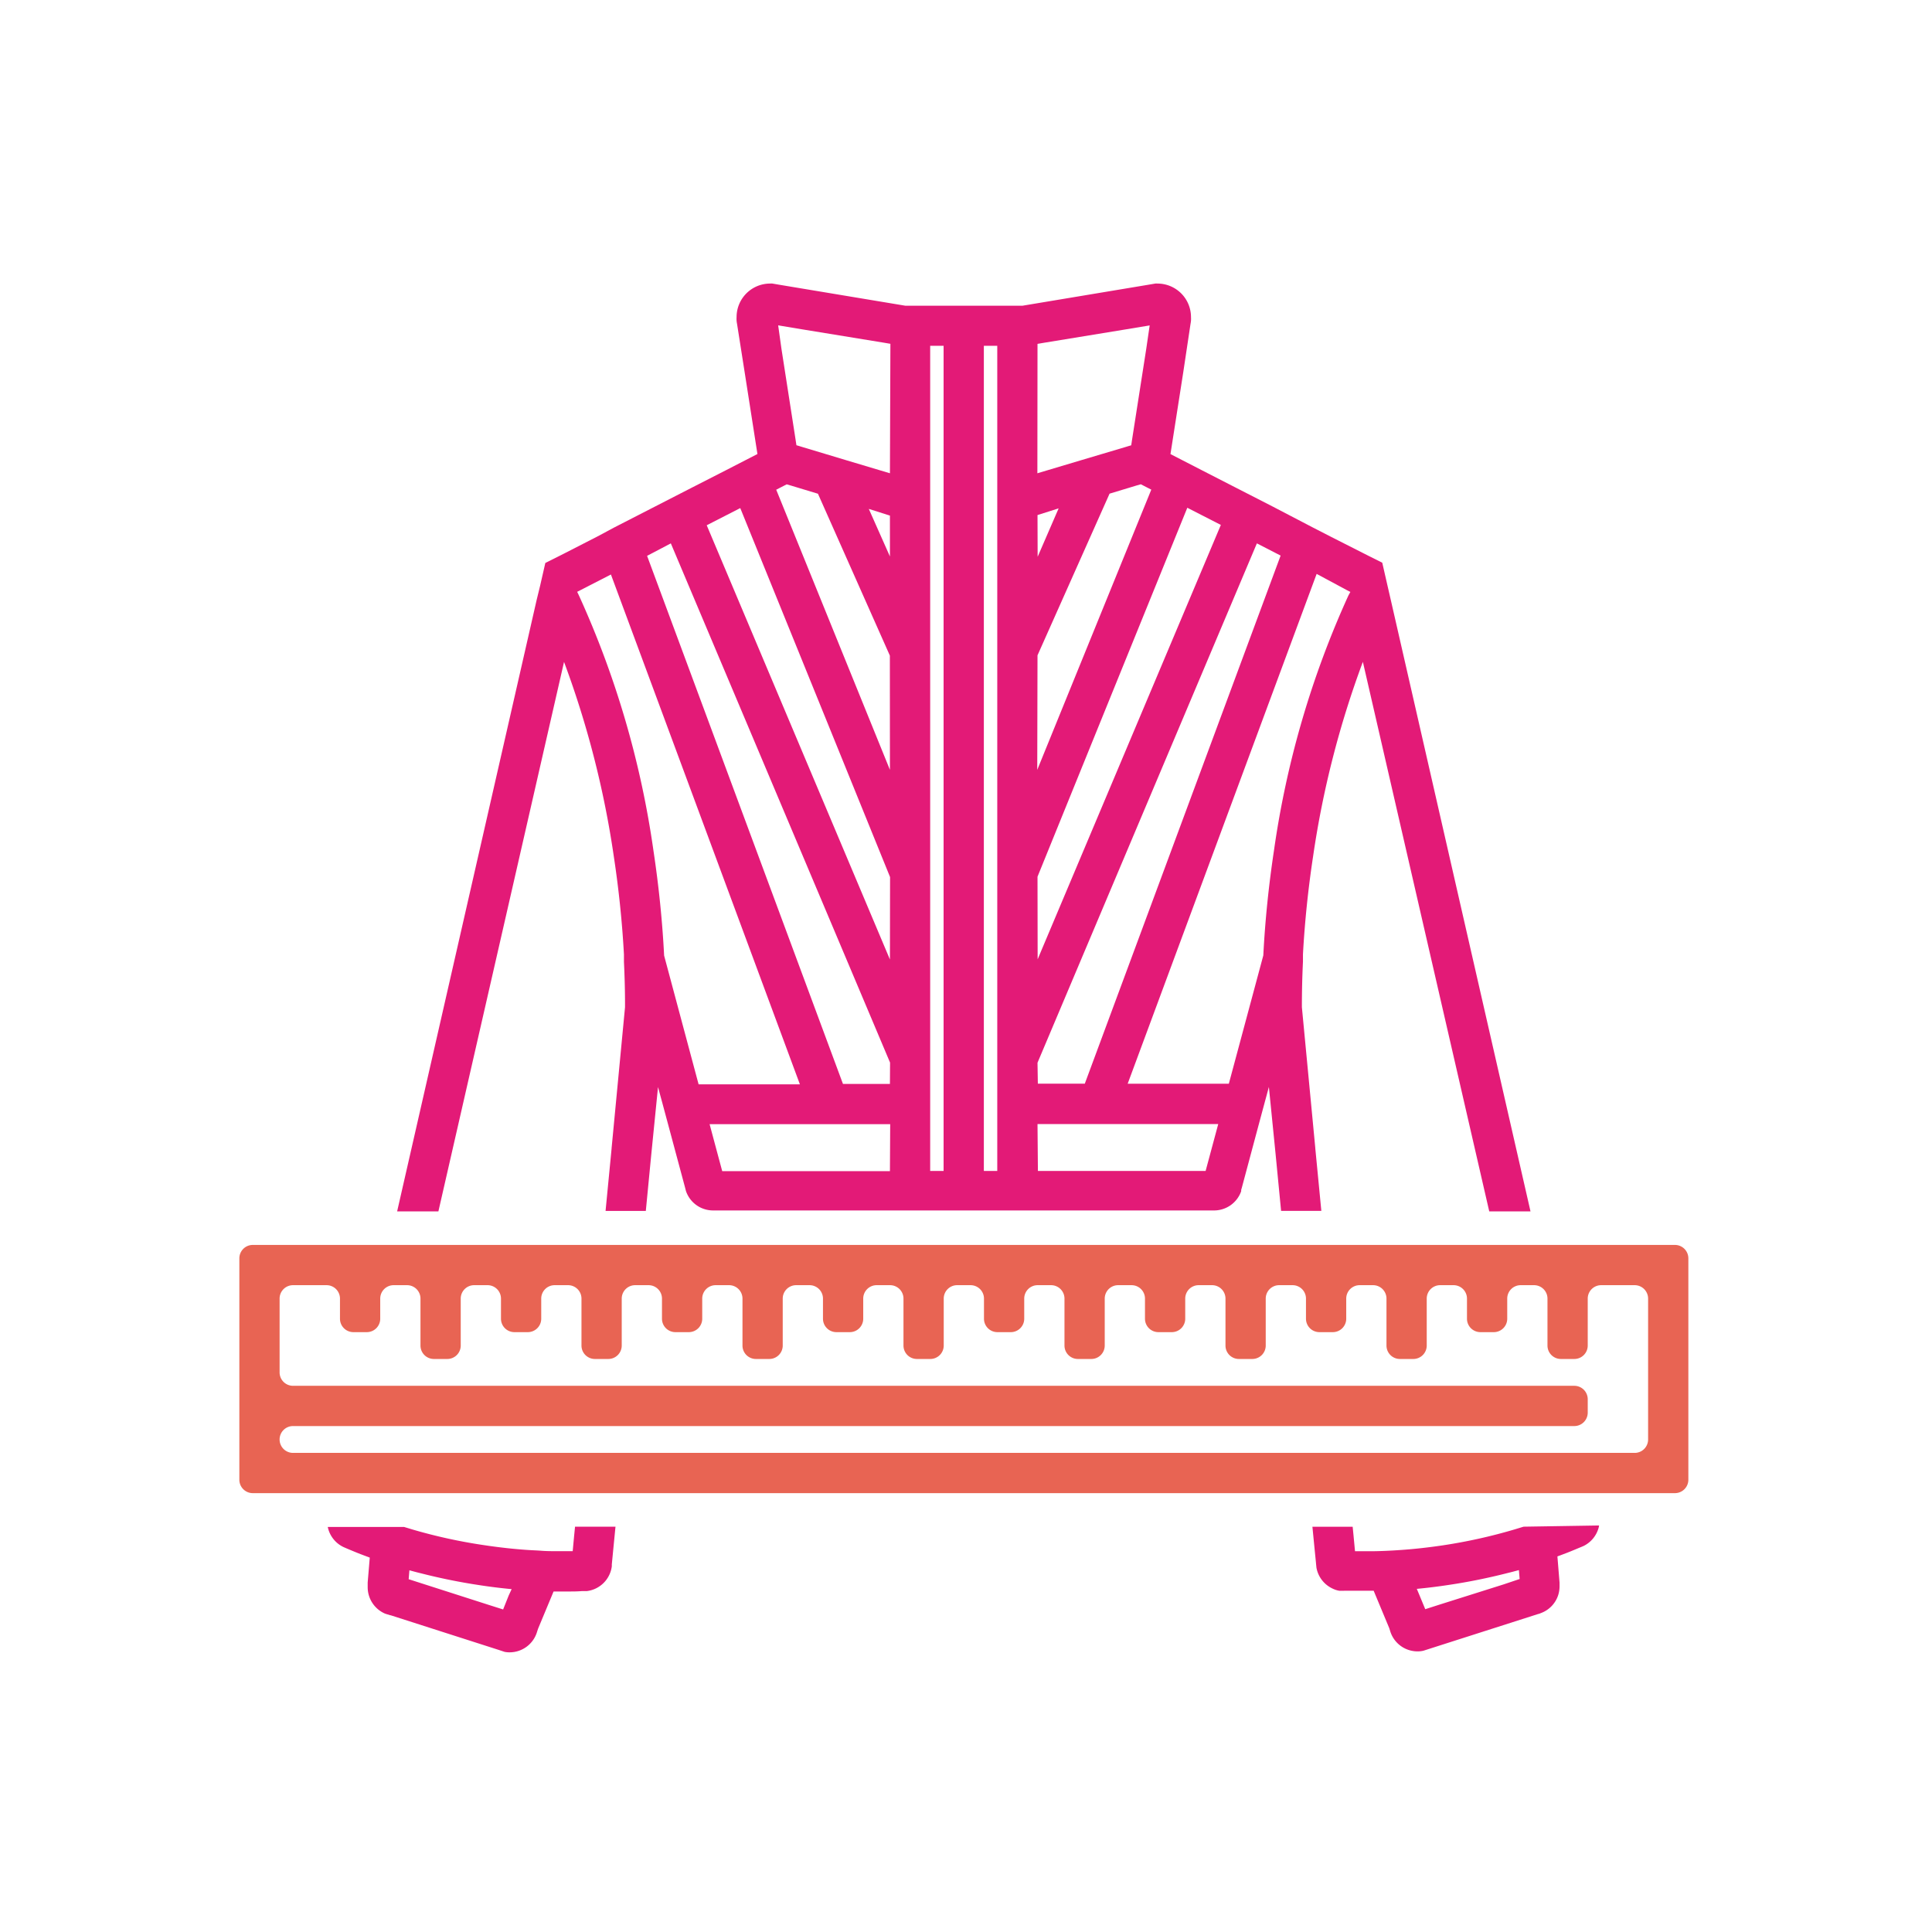 <svg xmlns="http://www.w3.org/2000/svg" viewBox="0 0 288 288"><defs><style>.cls-1{fill:#e31a77;}.cls-2{fill:#e86453;}</style></defs><g id="Tailored_Silhouettes"><g id="tailoerd_s" data-name="tailoerd s"><path class="cls-1" d="M85.72,227.58l-.13,1.31-.22,2.34c-.77,0-1.55,0-2.34,0s-1.54,0-2.31-.06-1.38-.07-2.07-.12c-2.1-.14-4.23-.38-6.38-.7A78.64,78.64,0,0,1,61.49,228l-1.25-.38H48.86a4.26,4.26,0,0,0,2.35,3l.39.17c.7.3,1.41.59,2.13.88l1.39.52-.31,3.71s0,0,0,0l0,.34h0l0,.07h0c0,.1,0,.2,0,.3a4.29,4.29,0,0,0,2.61,3.94h0l.74.23.06,0,16,5.13s0,0,0,0l1,.33a3.64,3.64,0,0,0,.74.07,4.27,4.27,0,0,0,4.08-3l.16-.5h0l0,0,2.32-5.57h2.23c.66,0,1.31,0,2-.06,0,0,0,0,0,0a0,0,0,0,0,0,0H87l.48,0h0a4.27,4.27,0,0,0,3.72-3.68,2.66,2.66,0,0,0,0-.28l.23-2.37.32-3.27Zm-9.89,10.26L75,239.92l-2.14-.68-9.54-3.06h0l-2.4-.77.11-1.33c.58.16,1.17.32,1.76.46a87.4,87.4,0,0,0,8.64,1.75c1.63.25,3.24.45,4.84.6Zm151.29-10.26-1.25.38a78.64,78.64,0,0,1-10.78,2.4c-2.15.32-4.28.56-6.38.7-.69.05-1.39.09-2.07.12s-1.56.06-2.33.06-1.55,0-2.32,0l-.22-2.33-.13-1.32h-6l.32,3.27.21,2.1V233l.07.69a4.27,4.27,0,0,0,2.39,3.11s0,0,0,0a3.61,3.61,0,0,0,1,.33,2.2,2.2,0,0,0,.37,0,2.3,2.3,0,0,0,.37,0h.07c.69,0,1.39,0,2.1,0h2.23l2.32,5.57,0,0h0l.14.44a4.26,4.26,0,0,0,2.28,2.63s0,0,0,0a4.32,4.32,0,0,0,1.78.4,3.82,3.82,0,0,0,.9-.1h0l.78-.25h0l16.28-5.21a1.88,1.88,0,0,0,.42-.14,4.24,4.24,0,0,0,2.62-2.73,4.43,4.43,0,0,0,.19-1.27c0-.13,0-.25,0-.37v-.17l-.32-3.92,1.39-.52c.67-.26,1.33-.54,2-.82l.15-.06.33-.14.14-.07a4.28,4.28,0,0,0,2.09-2.51,2.68,2.68,0,0,0,.11-.49Zm-3,8.61h0l-9.51,3-2.15.69-.87-2.1-.39-.93c1.6-.15,3.21-.35,4.84-.6a86.8,86.8,0,0,0,8.61-1.74h0c.59-.14,1.19-.3,1.77-.46l.11,1.33ZM207.32,89.42l-.49-2.13-.78-3.41-2-1-.83-.42L198.37,80l-2.59-1.33h0L189.7,75.5l-5.35-2.74-5.07-2.6-4.8-2.47,0,0h0l1.91-12.22,1.08-7.19a4.29,4.29,0,0,0,.07-.5,4.36,4.36,0,0,0,0-.51,5,5,0,0,0-5-5,1.67,1.67,0,0,0-.32,0h0l-1.06.18h0l-18.72,3.12h-17.5l-18.75-3.12-1.05-.18a1.94,1.94,0,0,0-.34,0,5,5,0,0,0-5,5,4.36,4.36,0,0,0,0,.51,4.29,4.29,0,0,0,.07.5L111,55.46l1.91,12.22h.05l-.05,0-4.8,2.47L103,72.76,97.66,75.5,91.6,78.61h0L89,80l-4.88,2.5-.83.42-2,1-.78,3.41L80,89.42l-20.8,91.16h6.15L84.08,98.67a141.3,141.3,0,0,1,7.42,29c.75,4.94,1.25,9.84,1.51,14.6,0,.37,0,.73,0,1.1.11,2.29.17,4.56.16,6.78v0l-2,21s0,0,0,.05l-.9,9.31h6l.82-8.47,1-10,.38,1.41h0l.21.77.87,3.23,2.57,9.57.13.51a4.27,4.27,0,0,0,2.24,2.51s0,0,0,0a4.32,4.32,0,0,0,1.78.4h74.75a4.28,4.28,0,0,0,4-2.87l0-.13c0-.13.07-.26.1-.4l2.57-9.6.87-3.23.21-.77h0l.38-1.41,1,10,.82,8.47h6l-.9-9.31s0,0,0-.05l-2-21v0c0-2.22.05-4.49.16-6.78,0-.37,0-.73,0-1.1.26-4.76.76-9.66,1.51-14.6a141.3,141.3,0,0,1,7.42-29L222,180.58h6.15ZM99,142.45h0c-.26-5.11-.79-10.34-1.59-15.64a138.62,138.62,0,0,0-11.09-38c-.09-.2-.19-.39-.28-.59l.47-.24,4.56-2.34,28.17,76h-15.1Zm33.66,32.13h-25l-.67-2.49-1.21-4.51h26.92Zm0-13h-7L96.46,82.86,100,81l32.68,77.4Zm0-18.55L105.35,78.3l5-2.56,22.33,55Zm0-28.27L115.71,73l.72-.37.84-.43h0l.66.19,4,1.21,10.72,24.13Zm0-31.81-3.15-7.09,3.15,1Zm0-12.4-6.36-1.9-6.88-2.07-.32-.1-.38-.11-.13-.87v0L116.49,52,116,48.5l3.49.58,12.24,2,1,.17Zm8,104h-2v-123h2Zm8,0h-2v-123h2Zm6-123.29,1-.17,12.22-2h0l3.5-.58L170.87,52h0l-2.11,13.51v0l-.13.87-.38.11-.32.1L161,68.65l-6.36,1.9Zm0,25.52,3.15-1L154.68,83Zm0,20.91L165.4,73.59l4-1.21.66-.19h0l.84.43.72.37-17,41.77Zm0,33,22.33-55,5,2.56L154.68,143Zm0,27.73L187.36,81l3.54,1.82-29.19,78.72h-7Zm0,9.14H181.6l-1.21,4.5h0l-.67,2.49h-25ZM201,88.78a138.62,138.62,0,0,0-11.09,38c-.8,5.3-1.33,10.53-1.59,15.64h0l-5.14,19.13H168.1l28.17-76L200.83,88l.47.24C201.21,88.39,201.11,88.58,201,88.78Z"/><path class="cls-2" d="M35.68,187.58v33a2,2,0,0,0,2,2h212a2,2,0,0,0,2-2v-33a2,2,0,0,0-2-2h-212A2,2,0,0,0,35.68,187.58Zm208,29h-200a2,2,0,0,1-2-2h0a2,2,0,0,1,2-2h191a2,2,0,0,0,2-2v-2a2,2,0,0,0-2-2h-191a2,2,0,0,1-2-2v-11a2,2,0,0,1,2-2h5a2,2,0,0,1,2,2v3a2,2,0,0,0,2,2h2a2,2,0,0,0,2-2v-3a2,2,0,0,1,2-2h2a2,2,0,0,1,2,2v7a2,2,0,0,0,2,2h2a2,2,0,0,0,2-2v-7a2,2,0,0,1,2-2h2a2,2,0,0,1,2,2v3a2,2,0,0,0,2,2h2a2,2,0,0,0,2-2v-3a2,2,0,0,1,2-2h2a2,2,0,0,1,2,2v7a2,2,0,0,0,2,2h2a2,2,0,0,0,2-2v-7a2,2,0,0,1,2-2h2a2,2,0,0,1,2,2v3a2,2,0,0,0,2,2h2a2,2,0,0,0,2-2v-3a2,2,0,0,1,2-2h2a2,2,0,0,1,2,2v7a2,2,0,0,0,2,2h2a2,2,0,0,0,2-2v-7a2,2,0,0,1,2-2h2a2,2,0,0,1,2,2v3a2,2,0,0,0,2,2h2a2,2,0,0,0,2-2v-3a2,2,0,0,1,2-2h2a2,2,0,0,1,2,2v7a2,2,0,0,0,2,2h2a2,2,0,0,0,2-2v-7a2,2,0,0,1,2-2h2a2,2,0,0,1,2,2v3a2,2,0,0,0,2,2h2a2,2,0,0,0,2-2v-3a2,2,0,0,1,2-2h2a2,2,0,0,1,2,2v7a2,2,0,0,0,2,2h2a2,2,0,0,0,2-2v-7a2,2,0,0,1,2-2h2a2,2,0,0,1,2,2v3a2,2,0,0,0,2,2h2a2,2,0,0,0,2-2v-3a2,2,0,0,1,2-2h2a2,2,0,0,1,2,2v7a2,2,0,0,0,2,2h2a2,2,0,0,0,2-2v-7a2,2,0,0,1,2-2h2a2,2,0,0,1,2,2v3a2,2,0,0,0,2,2h2a2,2,0,0,0,2-2v-3a2,2,0,0,1,2-2h2a2,2,0,0,1,2,2v7a2,2,0,0,0,2,2h2a2,2,0,0,0,2-2v-7a2,2,0,0,1,2-2h2a2,2,0,0,1,2,2v3a2,2,0,0,0,2,2h2a2,2,0,0,0,2-2v-3a2,2,0,0,1,2-2h2a2,2,0,0,1,2,2v7a2,2,0,0,0,2,2h2a2,2,0,0,0,2-2v-7a2,2,0,0,1,2-2h5a2,2,0,0,1,2,2v21A2,2,0,0,1,243.68,216.58Z"/></g></g></svg>